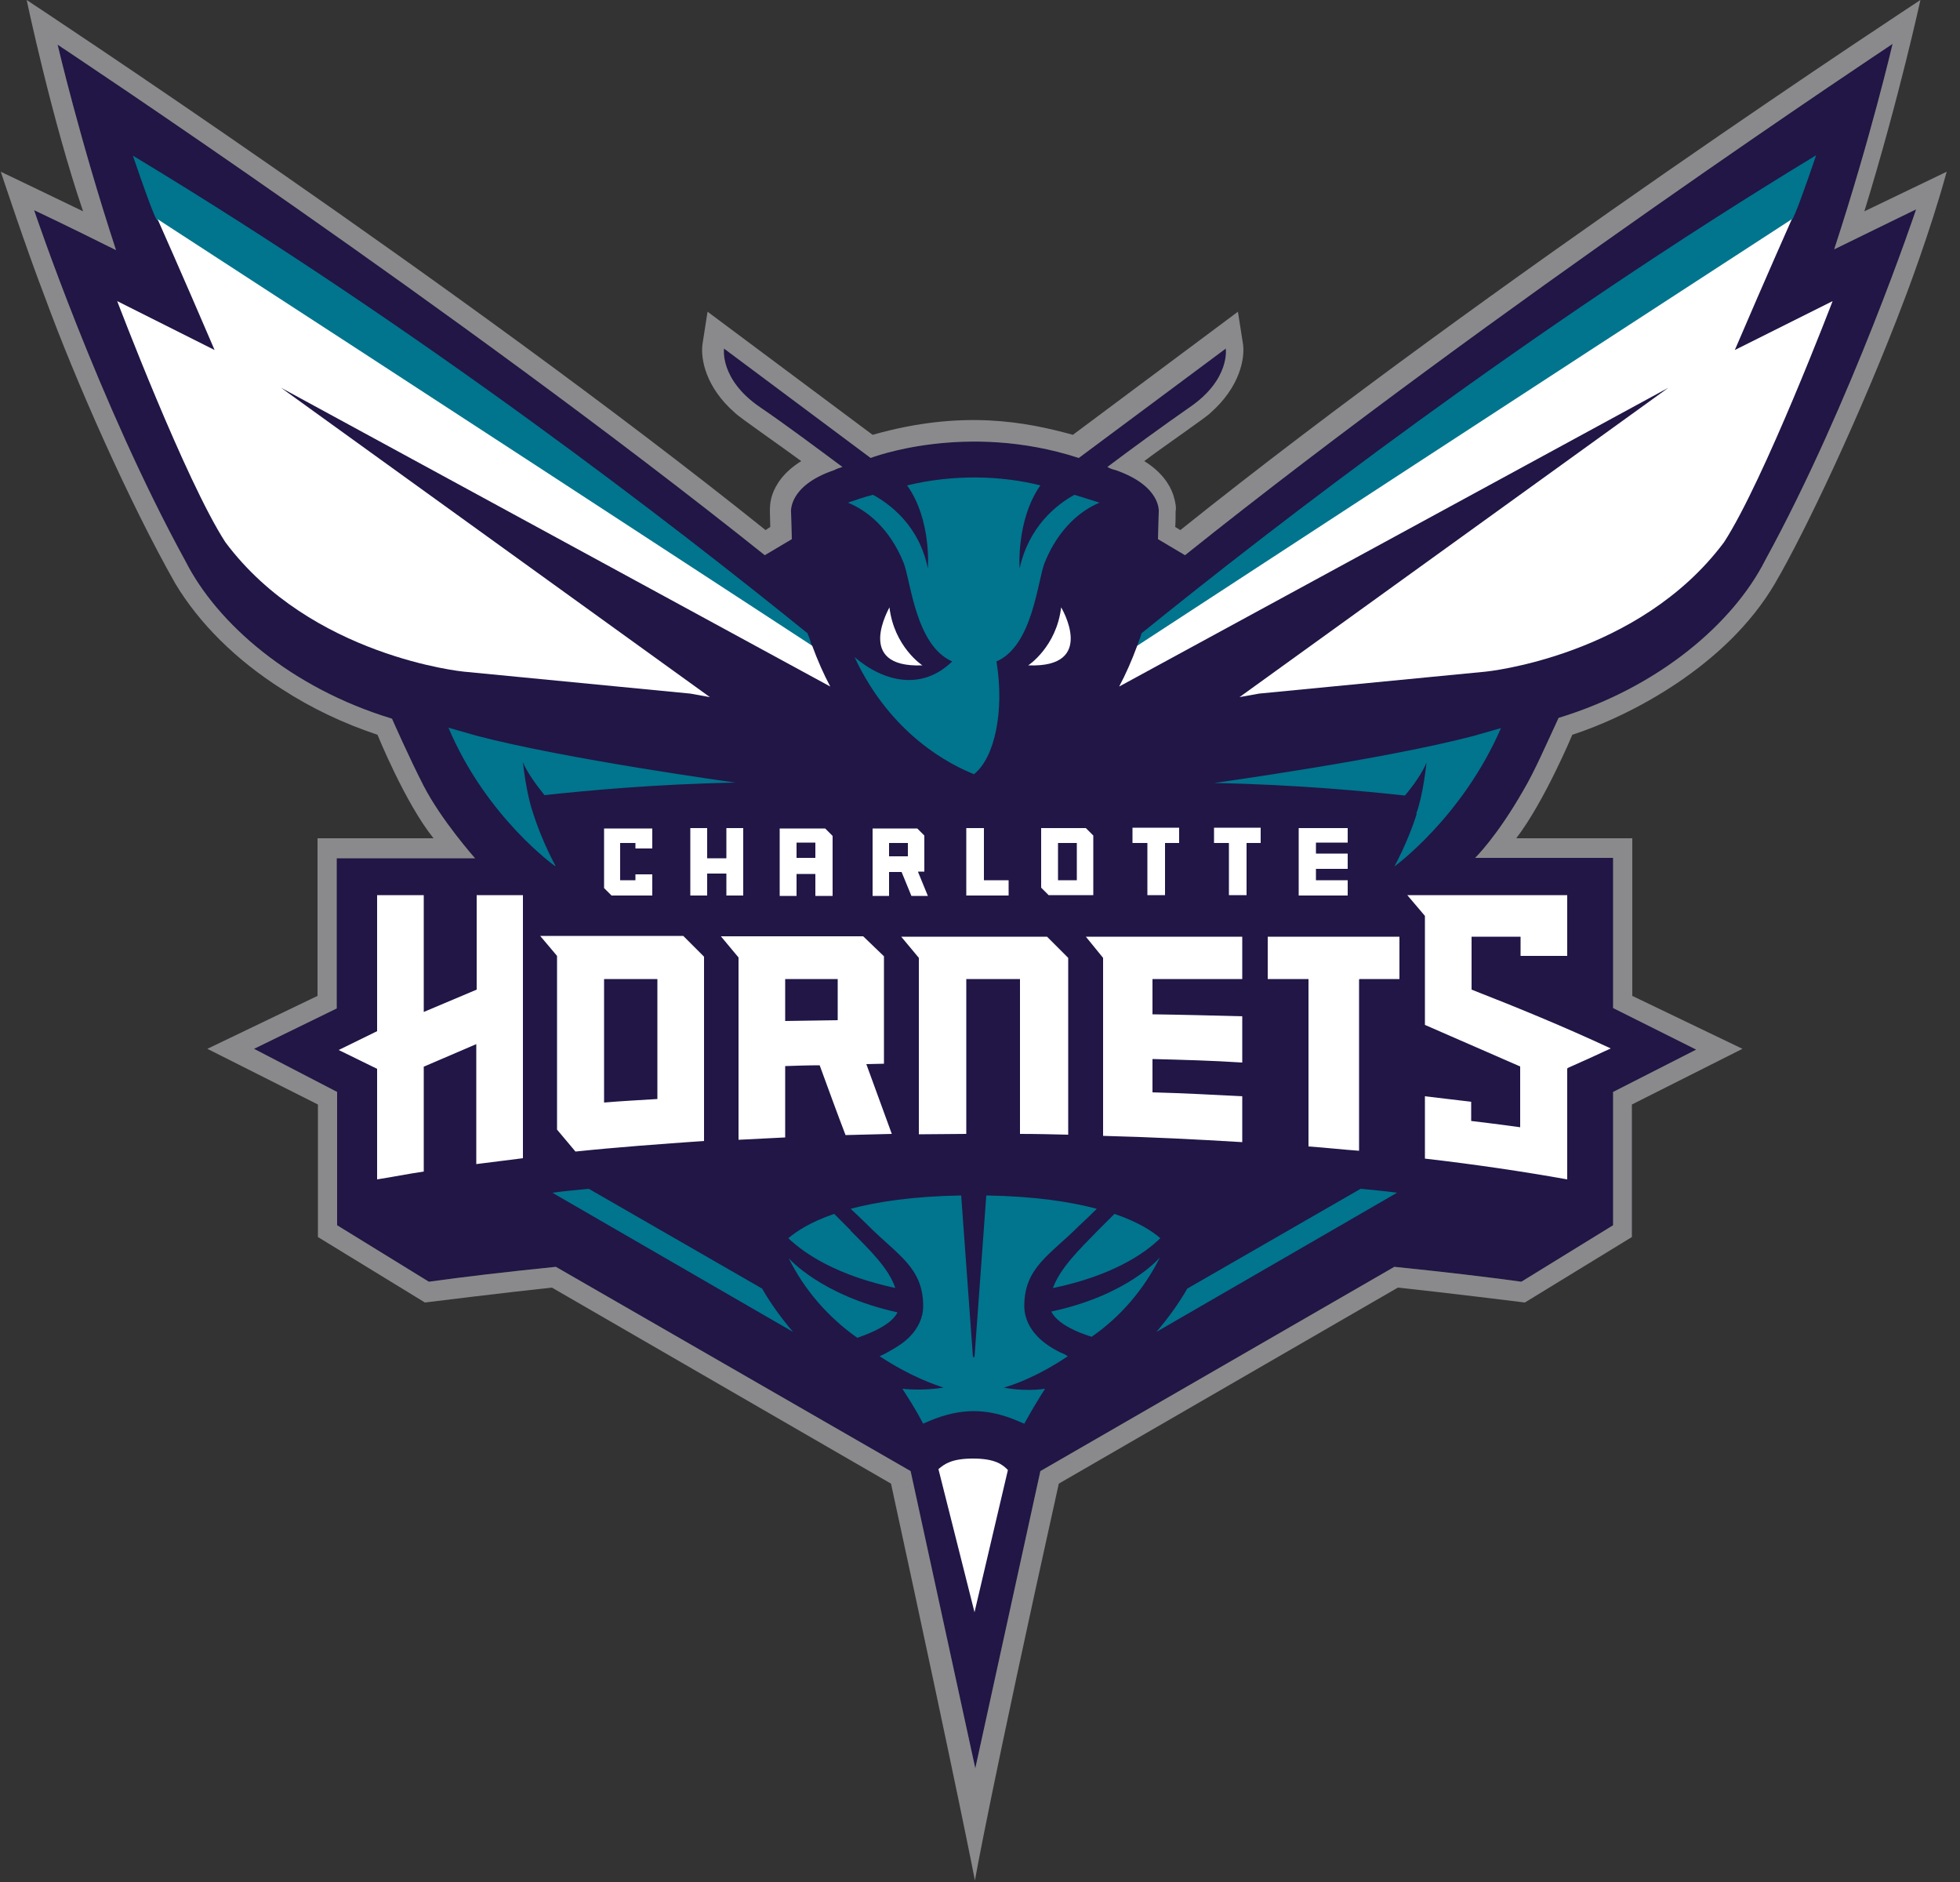 <svg width="50" height="48" viewBox="0 0 50 48" fill="none" xmlns="http://www.w3.org/2000/svg">
<rect x="0" y="0" width="50" height="48" fill="#333333" stroke="none"/>
<g clip-path="url(#clip0_2505_14443)">
<path d="M12.12 21.89H8.59V25.72L6.48 26.75L8.6 27.85V31.25L10.94 32.69C11.8 32.57 12.9 32.44 14.18 32.31L23.23 37.52L24.88 45.1L26.54 37.52L35.57 32.31C36.85 32.44 37.94 32.57 38.81 32.69L41.15 31.25V27.85L43.27 26.77L41.15 25.71V21.88H37.63C37.63 21.88 38.18 21.35 38.86 20.16C39.15 19.67 39.42 19.04 39.76 18.31C42.32 17.53 44.22 15.89 45.03 14.29C47.23 10.27 48.88 5.34 48.88 5.34C48.88 5.34 47.93 5.8 46.79 6.36C47.72 3.52 48.28 1.12 48.28 1.12C48.28 1.12 38.12 7.85 30.23 14.16L29.54 13.75C29.54 13.69 29.56 13.11 29.56 13.06C29.56 13.06 29.64 12.4 28.46 11.99C28.38 11.97 28.32 11.95 28.25 11.91C28.82 11.48 29.71 10.83 30.36 10.38C31.39 9.67 31.27 8.89 31.27 8.89L27.52 11.68C24.63 10.74 22.21 11.68 22.21 11.68L18.47 8.89C18.47 8.89 18.35 9.67 19.38 10.38C20.03 10.82 20.91 11.48 21.49 11.91C21.43 11.93 21.35 11.95 21.28 11.99C20.1 12.39 20.18 13.06 20.18 13.06C20.18 13.1 20.2 13.68 20.2 13.75L19.51 14.16C11.61 7.85 1.47 1.14 1.47 1.14C1.47 1.14 2.03 3.54 2.96 6.38C1.74 5.77 0.87 5.36 0.87 5.36C0.87 5.36 2.52 10.28 4.73 14.31C5.54 15.91 7.43 17.55 10 18.33C10 18.33 10.44 19.33 10.8 20.03C11.25 20.91 12.11 21.88 12.11 21.88L12.12 21.89Z" fill="#211646"/>
<path d="M29.12 16.16C29.09 16.27 29.04 16.37 29.01 16.48C32.56 14.16 38.77 10.11 45.71 5.6C45.71 5.6 45.72 5.75 46.33 3.96C38.99 8.41 32.48 13.43 29.11 16.16H29.12ZM20.61 16.16C17.24 13.43 10.74 8.4 3.39 3.97C4 5.76 4.01 5.61 4.01 5.61C10.96 10.12 17.17 14.18 20.71 16.49C20.68 16.37 20.65 16.26 20.6 16.16H20.61ZM24.86 19.75C24.25 19.51 22.73 18.75 21.8 16.76C22.55 17.4 23.52 17.62 24.29 16.87C23.35 16.46 23.23 14.79 23.05 14.35C22.69 13.46 22.1 13.01 21.63 12.82C21.86 12.74 22.07 12.67 22.27 12.62C22.71 12.86 23.45 13.41 23.67 14.5C23.67 14.5 23.77 13.26 23.14 12.38C24.34 12.09 25.55 12.13 26.54 12.38C25.92 13.26 26.01 14.5 26.01 14.5C26.25 13.41 26.97 12.86 27.41 12.62C27.61 12.68 27.82 12.75 28.05 12.82C27.59 13.01 27.01 13.46 26.65 14.35C26.47 14.79 26.35 16.47 25.42 16.87C25.63 18.15 25.37 19.34 24.84 19.75H24.86ZM14.16 22.09C14.16 22.09 12.41 20.85 11.44 18.56L12.14 18.76C14.41 19.36 18.76 19.96 18.76 19.96C16.67 20 14.9 20.17 13.89 20.28C13.68 20.02 13.44 19.69 13.34 19.44C13.34 19.44 13.42 20.23 13.6 20.74C13.83 21.47 14.17 22.08 14.17 22.08L14.16 22.09ZM36.13 20.75C36.31 20.26 36.39 19.45 36.39 19.45C36.29 19.7 36.06 20.03 35.84 20.29C34.83 20.18 33.06 20.01 30.97 19.97C30.97 19.97 35.31 19.37 37.59 18.77L38.29 18.57C37.3 20.85 35.57 22.1 35.57 22.1C35.57 22.1 35.91 21.49 36.14 20.76L36.13 20.75ZM19.45 32.87L15.02 30.32C14.7 30.35 14.39 30.38 14.09 30.42L20.23 33.97C19.94 33.63 19.67 33.26 19.45 32.88V32.87ZM30.28 32.87L34.71 30.32C35.03 30.35 35.34 30.38 35.64 30.42L29.5 33.97C29.79 33.63 30.06 33.26 30.28 32.88V32.87ZM22.89 33.47C20.94 33.04 20.12 32.09 20.12 32.09C20.52 32.9 21.13 33.6 21.87 34.12C21.88 34.11 22.7 33.87 22.89 33.48V33.47ZM21.7 31.38L21.28 30.96C20.66 31.17 20.3 31.42 20.11 31.58C20.54 31.99 21.36 32.53 22.84 32.85C22.67 32.35 22.21 31.9 21.69 31.38H21.7Z" fill="#00758D"/>
<path d="M24.82 35.99C24.18 36 23.7 36.25 23.55 36.31C23.39 36 23.2 35.7 23.02 35.42C23.58 35.48 24.07 35.39 24.07 35.39C23.83 35.31 23.23 35.11 22.44 34.59C22.5 34.56 22.58 34.53 22.64 34.49C22.84 34.38 23.06 34.25 23.22 34.08C23.41 33.88 23.55 33.62 23.55 33.31C23.55 32.33 22.9 32.01 22.17 31.28C22.02 31.13 21.86 30.98 21.7 30.83C22.38 30.65 23.29 30.51 24.52 30.49L24.82 34.61H24.86L25.16 30.49C26.39 30.51 27.3 30.65 27.98 30.83C27.82 30.99 27.66 31.14 27.51 31.28C26.78 32.01 26.13 32.33 26.13 33.31C26.13 33.62 26.27 33.88 26.46 34.08C26.62 34.25 26.84 34.39 27.04 34.49C27.12 34.52 27.18 34.55 27.24 34.59C26.45 35.12 25.85 35.32 25.61 35.39C25.61 35.39 26.1 35.5 26.66 35.42C26.48 35.7 26.3 36 26.13 36.31C25.98 36.26 25.52 36 24.86 35.99H24.8H24.82Z" fill="#00758D"/>
<path d="M27.84 34.1C28.58 33.59 29.18 32.89 29.59 32.07C29.59 32.07 28.79 33.03 26.82 33.45C27.01 33.86 27.84 34.09 27.84 34.09V34.1ZM26.87 32.85C28.35 32.54 29.18 31.99 29.6 31.58C29.42 31.42 29.05 31.17 28.43 30.96L28.01 31.38C27.51 31.89 27.05 32.34 26.86 32.85H26.87Z" fill="#00758D"/>
<path d="M23.53 16.97C23.53 16.97 22.81 16.5 22.69 15.49C22.7 15.49 21.77 17.04 23.53 16.97ZM26.23 16.97C26.23 16.97 26.95 16.5 27.07 15.49C27.07 15.49 28 17.04 26.23 16.97ZM25.71 37.49C25.58 37.36 25.4 37.2 24.82 37.2C24.28 37.2 24.09 37.34 23.94 37.47L24.86 41.12L25.71 37.5V37.49ZM31.8 21.5V22.83H31.35V21.5H30.97V21.11H32.16V21.5H31.8ZM29.72 21.5V22.83H29.27V21.5H28.89V21.11H30.08V21.5H29.72ZM23.42 22.23H23.58V21.31L23.4 21.13H22.26V22.85H22.68V22.24H23L23.25 22.85H23.67L23.42 22.24V22.23ZM23.16 21.84H22.68V21.5H23.16V21.84ZM34.38 21.5V21.12H33.13V22.84H34.38V22.45H33.57V22.16H34.38V21.77H33.57V21.49H34.38V21.5ZM25.1 22.45V21.12H24.65V22.84H25.73V22.45H25.1ZM27.7 21.12H26.56V22.64L26.75 22.83H27.89V21.31L27.7 21.12ZM27.47 22.45H26.99V21.5H27.47V22.45ZM21.24 22.84V21.32L21.05 21.13H19.89V22.85H20.32V22.29H20.8V22.85H21.24V22.84ZM20.32 21.89V21.49H20.8V21.88H20.32V21.89ZM18.53 21.12V21.89H18.04V21.12H17.61V22.84H18.04V22.28H18.53V22.84H18.96V21.12H18.53ZM44.25 8.94C45.09 6.98 45.71 5.59 45.71 5.59C38.76 10.1 32.55 14.16 29.01 16.47C28.87 16.85 28.72 17.19 28.55 17.51L42.56 9.89L31.62 17.78L32.12 17.69L37.9 17.13C37.9 17.13 41.8 16.75 43.98 13.83C45 12.26 46.75 7.68 46.75 7.68L44.25 8.93V8.94ZM10.8 27.21L12.15 26.63V29.69C12.54 29.64 12.93 29.59 13.34 29.54V22.83H12.16V25.24L10.81 25.81V22.83H9.62V26.3L8.64 26.78L9.62 27.26V30.08C10.01 30.02 10.4 29.94 10.81 29.88V27.21H10.8ZM20.03 27.19C20.33 27.18 20.62 27.17 20.91 27.17C21.12 27.74 21.35 28.38 21.57 28.95L22.75 28.92C22.54 28.35 22.31 27.71 22.1 27.14C22.25 27.14 22.4 27.13 22.55 27.13V24.39L22.02 23.88H18.39L18.84 24.42V29.07C19.24 29.05 19.62 29.03 20.03 29.01V27.21V27.19ZM20.03 24.97H21.37V26.02C20.92 26.03 20.48 26.03 20.03 26.04V24.97ZM24.66 24.97H26.02V28.92C26.43 28.92 26.86 28.93 27.25 28.94V24.43L26.71 23.89H22.99L23.44 24.43V28.93C23.85 28.93 24.24 28.92 24.65 28.92V24.97H24.66ZM31.69 27.96C30.92 27.92 30.17 27.88 29.4 27.86V27.01C30.17 27.03 30.93 27.05 31.69 27.1V25.92C30.92 25.9 30.16 25.88 29.4 25.87V24.97H31.69V23.89H27.7L28.14 24.43V28.97C29.35 29 30.54 29.06 31.69 29.13V27.97V27.96ZM34.68 24.97H35.7V23.89H32.34V24.97H33.38V29.24C33.81 29.27 34.25 29.32 34.67 29.35V24.98H34.68V24.97ZM17.97 24.41L17.43 23.87H13.78L14.21 24.38V28.81L14.68 29.37C15.73 29.26 16.83 29.18 17.96 29.1V24.4L17.97 24.41ZM16.77 28.03C16.31 28.06 15.87 28.08 15.41 28.12V24.97H16.77V28.04V28.03ZM39.99 27.24C40.35 27.08 40.73 26.91 41.09 26.74C39.91 26.19 38.72 25.7 37.54 25.24V23.89H38.79V24.38H39.98V22.83H35.9L36.35 23.36V26.14L38.78 27.2V28.75C38.78 28.75 38.21 28.67 37.53 28.59V28.1L36.35 27.96V29.55C37.65 29.7 38.86 29.88 39.98 30.08V27.26L39.99 27.24Z" fill="white"/>
<path d="M16.21 22.3V22.45H15.82V21.5H16.21V21.64H16.64V21.13H15.41V22.65L15.6 22.84H16.64V22.3H16.21Z" fill="white"/>
<path d="M5.48 8.94C4.64 6.98 4.02 5.59 4.02 5.59C10.97 10.1 17.18 14.16 20.72 16.47C20.86 16.85 21.01 17.19 21.18 17.51L7.17 9.89L18.11 17.78L17.61 17.69L11.83 17.13C11.83 17.13 7.93 16.75 5.75 13.83C4.73 12.26 2.99 7.68 2.99 7.68L5.48 8.93V8.94Z" fill="white"/>
<path d="M48.6 7.59C47.48 10.56 46.02 13.62 45.28 14.88C44.04 17 41.56 18.27 40.11 18.74C40.11 18.74 39.4 20.44 38.68 21.38H41.64V25.4L44.45 26.75L41.63 28.17V31.55L38.9 33.22C38.9 33.22 36.72 32.95 35.66 32.84L27.01 37.84C25.27 45.68 24.87 47.96 24.87 47.96C24.87 47.96 24.46 45.81 22.73 37.84L14.08 32.84C13.02 32.95 10.84 33.22 10.84 33.22L8.11 31.55V28.17L5.29 26.75L8.1 25.4V21.38H11.06C10.34 20.49 9.63 18.74 9.63 18.74C8.76 18.45 7.94 18.06 7.2 17.58C6.03 16.84 5.08 15.9 4.47 14.88C3.29 12.8 1.91 9.67 1.15 7.59C0.66 6.32 0.02 4.38 0.02 4.38C0.02 4.38 1.63 5.15 2.12 5.39C1.33 3.08 0.68 0 0.68 0C0.68 0 11.76 7.29 19.53 13.52L19.65 13.44C19.65 13.31 19.64 13.18 19.64 13.04C19.64 12.96 19.64 12.8 19.7 12.62C19.79 12.36 19.99 12.04 20.44 11.76C19.87 11.34 18.84 10.63 18.75 10.53C18 9.88 17.87 9.15 17.92 8.78L18.05 7.95L22.26 11.09C24.55 10.44 26.17 10.76 27.37 11.09L31.58 7.95L31.71 8.78C31.76 9.14 31.63 9.87 30.88 10.53C30.79 10.63 29.75 11.34 29.19 11.76C29.64 12.04 29.84 12.36 29.93 12.62C29.99 12.81 30.01 12.96 29.99 13.04C29.99 13.18 29.99 13.31 29.98 13.44L30.11 13.52C38.08 7.14 48.99 0 48.99 0C48.99 0 48.44 2.53 47.56 5.39C47.98 5.19 49.66 4.38 49.66 4.38C49.24 5.92 48.6 7.59 48.6 7.59ZM12.12 21.89H8.59V25.72L6.48 26.75L8.6 27.85V31.25L10.94 32.69C11.8 32.57 12.9 32.44 14.18 32.31L23.23 37.52L24.88 45.1L26.54 37.52L35.57 32.31C36.85 32.44 37.94 32.57 38.81 32.69L41.15 31.25V27.85L43.27 26.77L41.15 25.71V21.88H37.63C37.63 21.88 38.18 21.35 38.86 20.16C39.15 19.67 39.42 19.04 39.76 18.31C42.32 17.53 44.22 15.89 45.03 14.29C47.23 10.27 48.88 5.34 48.88 5.34C48.88 5.34 47.93 5.8 46.79 6.36C47.72 3.52 48.28 1.12 48.28 1.12C48.28 1.12 38.12 7.85 30.23 14.16L29.54 13.75C29.54 13.69 29.56 13.11 29.56 13.06C29.56 13.06 29.64 12.4 28.46 11.99C28.38 11.97 28.32 11.95 28.25 11.91C28.82 11.48 29.71 10.83 30.36 10.38C31.39 9.67 31.27 8.89 31.27 8.89L27.52 11.68C24.63 10.74 22.21 11.68 22.21 11.68L18.47 8.89C18.47 8.89 18.35 9.67 19.38 10.38C20.03 10.82 20.91 11.48 21.49 11.91C21.43 11.93 21.35 11.95 21.28 11.99C20.1 12.39 20.18 13.06 20.18 13.06C20.18 13.1 20.2 13.68 20.2 13.75L19.51 14.16C11.61 7.85 1.47 1.14 1.47 1.14C1.47 1.14 2.03 3.54 2.96 6.38C1.74 5.77 0.87 5.36 0.87 5.36C0.87 5.36 2.52 10.28 4.73 14.31C5.54 15.91 7.43 17.55 10 18.33C10 18.33 10.44 19.33 10.8 20.03C11.25 20.91 12.11 21.88 12.11 21.88L12.12 21.89Z" fill="#8A8A8D"/>
</g>
<defs>
<clipPath id="clip0_2505_14443">
<rect width="49.66" height="47.96" fill="white"/>
</clipPath>
</defs>
</svg>
